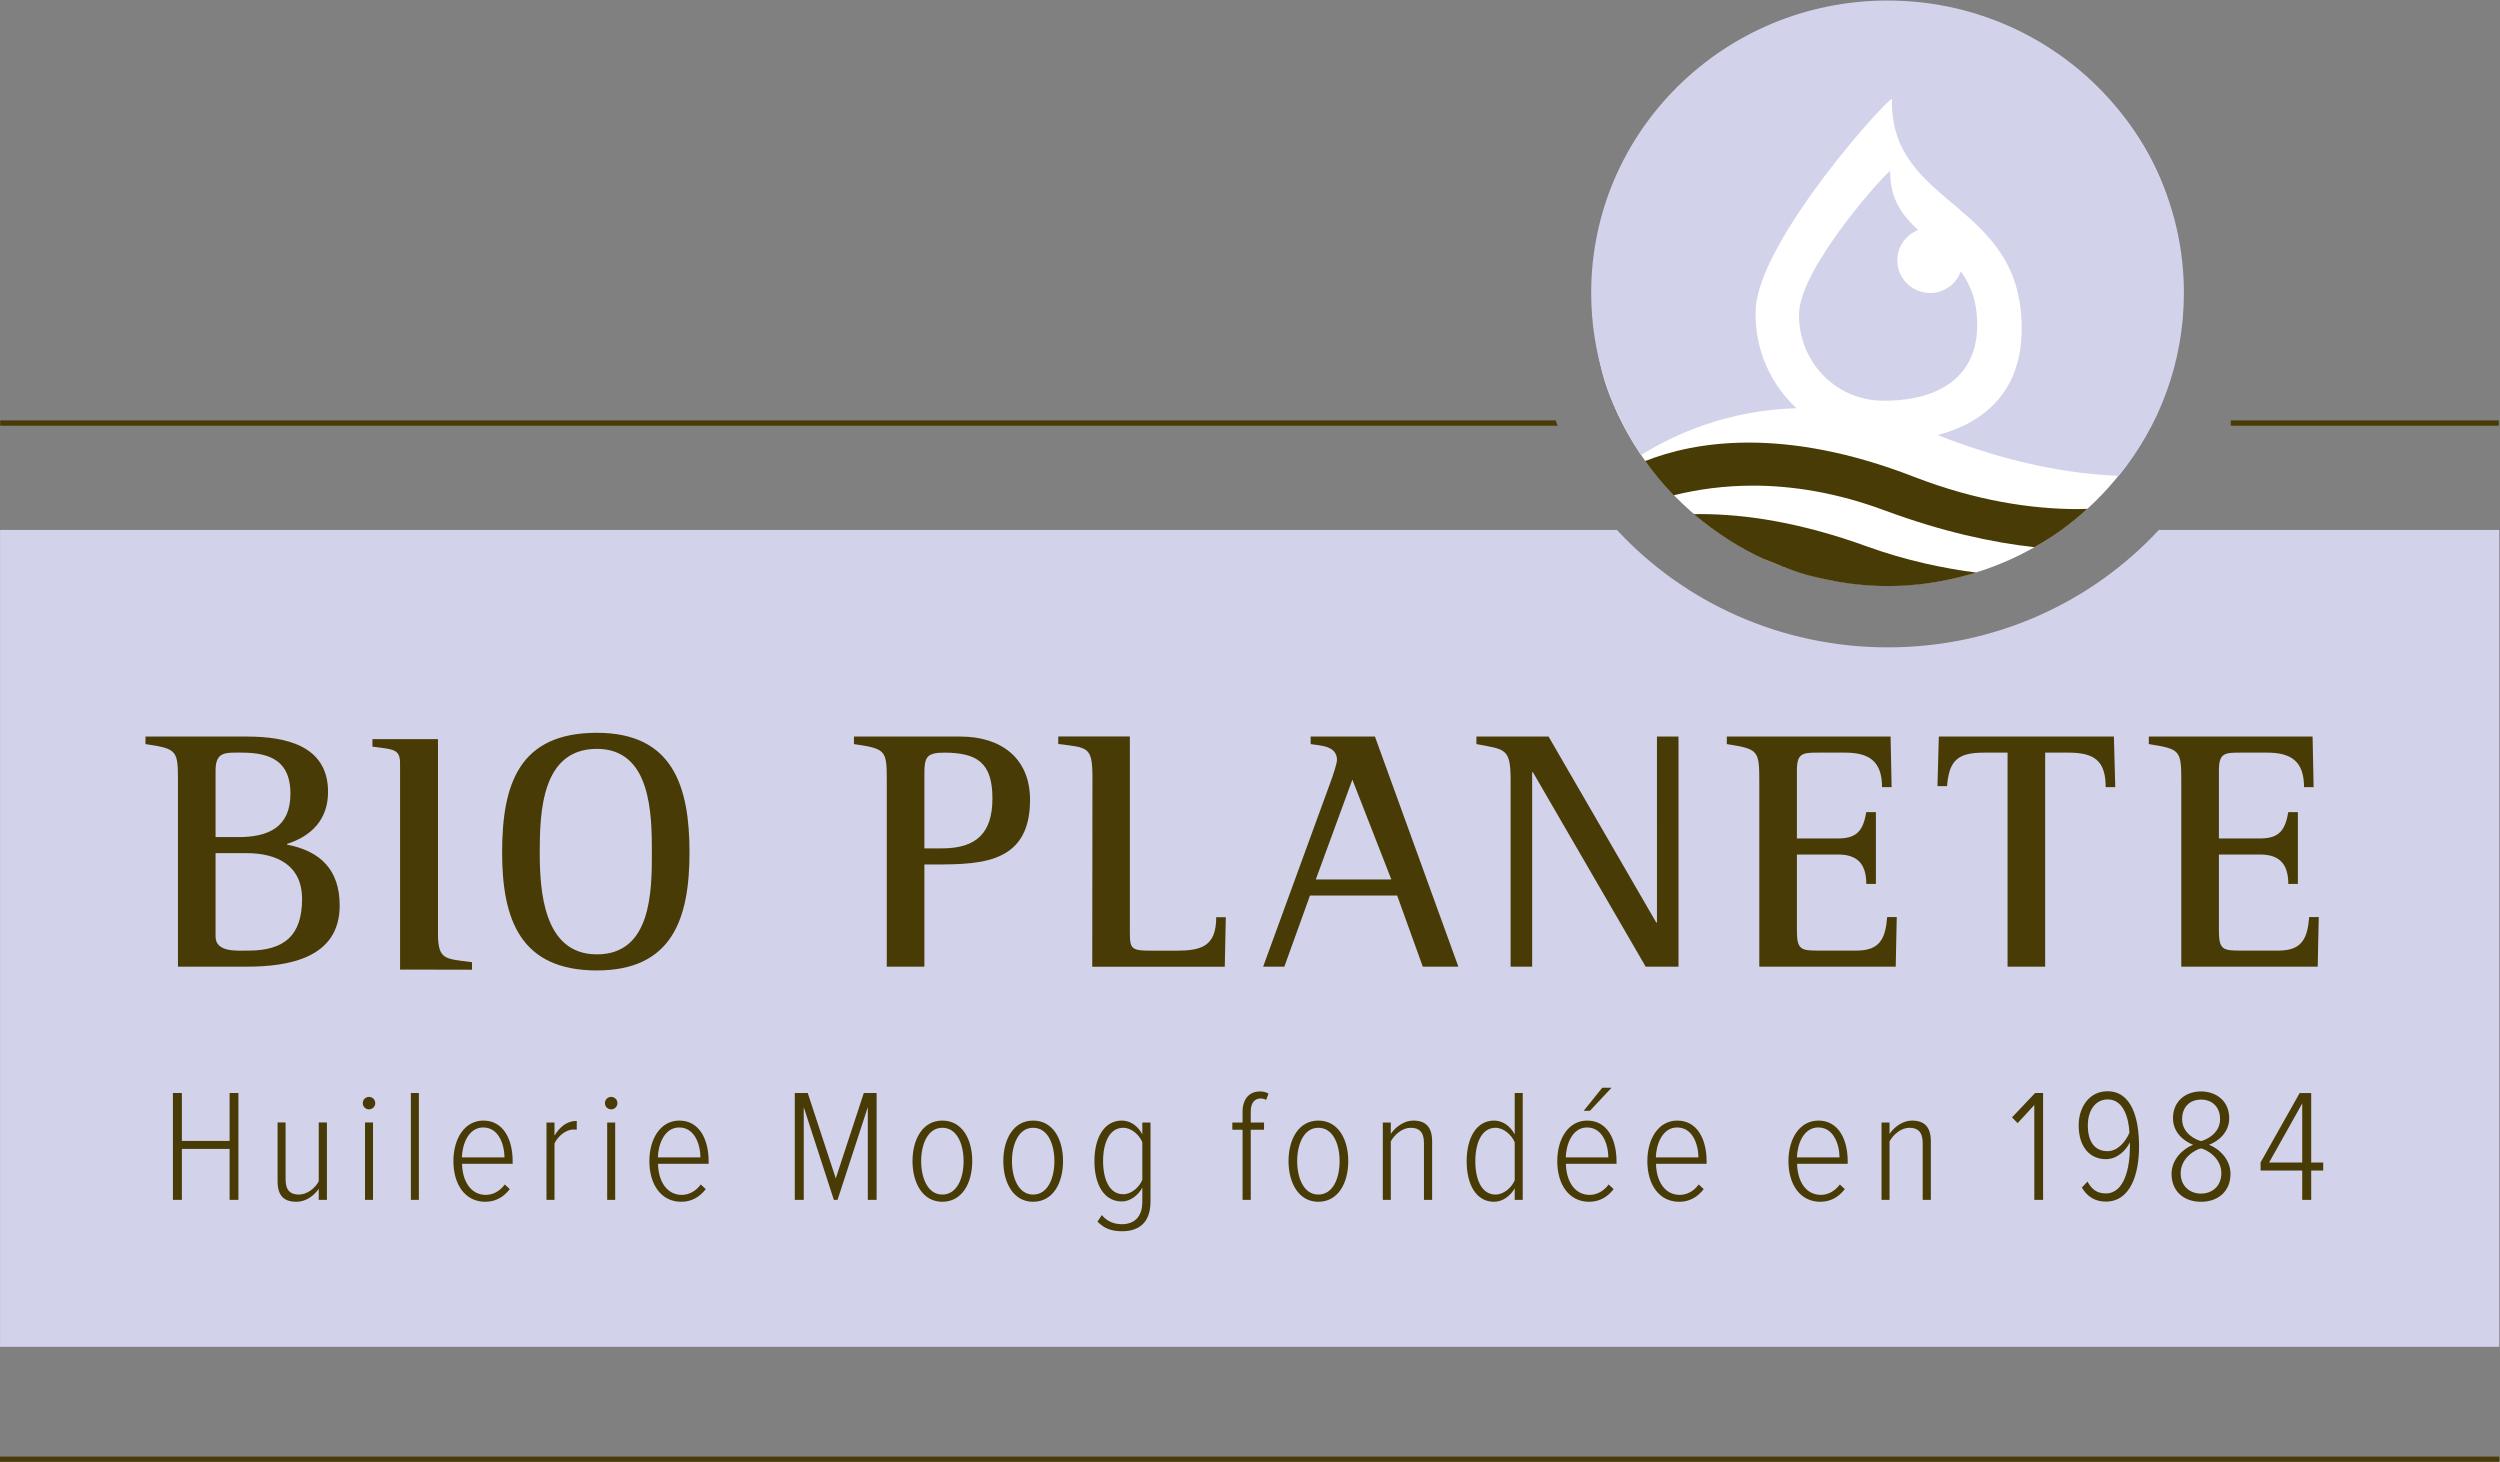 <?xml version="1.0" encoding="UTF-8" standalone="no"?>
<!-- Created with Inkscape (http://www.inkscape.org/) -->
<svg xmlns:inkscape="http://www.inkscape.org/namespaces/inkscape" xmlns:sodipodi="http://sodipodi.sourceforge.net/DTD/sodipodi-0.dtd" xmlns="http://www.w3.org/2000/svg" xmlns:svg="http://www.w3.org/2000/svg" version="1.1" id="svg132" width="1199.999" height="701.656" viewBox="0 0 1199.999 701.656" sodipodi:docname="BP_logo_FR_4C.ai">
  <rect x="0" y="0" width="1199.999" height="701.656" fill="#808080" stroke="none"/>
  <defs id="defs136">
    <clipPath id="clipPath148">
      <path d="m 50.281,236.54 h 900 v 526.243 h -900 z" id="path146"></path>
    </clipPath>
  </defs>
  <g id="g140" inkscape:groupmode="layer" inkscape:label="Page 1" transform="matrix(1.333,0,0,-1.333,-67.042,1017.044)">
    <g id="g142" inkscape:export-filename="..\logo.svg" inkscape:export-xdpi="96" inkscape:export-ydpi="96">
      <g id="g144" clip-path="url(#clipPath148)">
        <g id="g150" transform="translate(827.674,572.152)">
          <path d="m 0,0 c -24.073,-25.957 -58.873,-42.287 -97.582,-42.287 -38.712,0 -73.521,16.33 -97.572,42.287 -217.478,0 -582.207,0 -582.207,-0.01 V -294.139 H 122.578 V -0.01 C 122.578,0 47.147,0 0,0" style="fill:#d2d2eb;fill-opacity:1;fill-rule:nonzero;stroke:none" id="path152"></path>
        </g>
        <g id="g154" transform="translate(835.758,659.607)">
          <path d="m 0,0 c 0,-17.156 -2.71,-33.265 -9.762,-47.705 -17.365,-35.661 -53.696,-59.815 -95.874,-59.815 -45.773,0 -84.86,28.607 -100.334,68.924 -4.598,11.956 -5.722,24.864 -5.722,38.445 0,59.351 51.367,99.524 105.011,99.822 C -47.359,100.007 0,59.351 0,0" style="fill:#ffffff;fill-opacity:1;fill-rule:nonzero;stroke:none" id="path156"></path>
        </g>
        <g id="g158" transform="translate(722.877,566.527)">
          <path d="m 0,0 -0.141,-0.381 c -24.003,8.727 -44.02,11.713 -60.18,11.713 -0.936,0 -1.49,-0.029 -2.346,-0.029 8.173,-6.901 16.929,-12.383 24.884,-15.984 11.681,-4.87 15.01,-6.119 27.518,-8.445 11.444,-1.91 24.246,-2.182 38.324,0.634 4.114,0.792 8.538,2 10.983,2.752 -11.944,1.573 -25.259,4.345 -39.183,9.359 z" style="fill:#483b05;fill-opacity:1;fill-rule:nonzero;stroke:none" id="path160"></path>
        </g>
        <g id="g162" transform="translate(762.246,645.07)">
          <path d="m 0,0 c 0.218,8.974 -2.272,15.212 -5.873,20.194 -1.835,-4.982 -6.804,-8.369 -12.357,-7.725 -6.478,0.702 -11.213,6.581 -10.428,13.001 0.484,4.476 3.476,8.039 7.369,9.605 -5.601,5.235 -10.156,11.124 -10.019,21.139 0.112,1.451 -32.438,-34.136 -32.82,-51.146 -0.429,-16.996 12.854,-31.096 29.594,-31.435 C -17.858,-26.761 -0.423,-20.504 0,0" style="fill:#d2d2eb;fill-opacity:1;fill-rule:nonzero;stroke:none" id="path164"></path>
        </g>
        <g id="g166" transform="translate(642.701,596.954)">
          <path d="m 0,0 c 3.133,-4.37 6.549,-8.48 10.265,-12.335 8.509,2.118 18.086,3.48 28.61,3.48 14.187,0 30.132,-2.499 47.538,-8.981 20.453,-7.589 38.497,-11.492 53.789,-13.187 6.92,3.912 13.261,8.449 19.018,13.812 -1.044,-0.029 -2.06,-0.093 -3.169,-0.093 -17.095,0 -37.007,3.037 -59.171,11.595 C 73.217,3.502 53.382,6.651 37.312,6.651 21.132,6.651 8.743,3.46 0,0" style="fill:#483b05;fill-opacity:1;fill-rule:nonzero;stroke:none" id="path168"></path>
        </g>
        <g id="g170" transform="translate(623.265,657.493)">
          <path d="m 0,0 c 0,-21.607 6.651,-41.65 17.938,-58.354 12.133,7.519 31.337,16.156 55.977,16.839 -9.297,8.65 -15.042,21.145 -14.718,34.95 0.525,25.4 49.159,78.497 49.105,76.344 -0.888,-39.433 47.746,-36.382 46.705,-83.956 -0.525,-21.68 -13.703,-32.65 -30.247,-37.017 25.867,-10.153 47.605,-13.997 65.21,-14.667 14.706,18.041 23.459,40.945 23.459,65.861 0,58.146 -47.769,105.29 -106.707,105.29 C 47.798,105.29 0,58.146 0,0" style="fill:#d2d2eb;fill-opacity:1;fill-rule:nonzero;stroke:none" id="path172"></path>
        </g>
        <g id="g174" transform="translate(610.472,611.596)">
          <path d="M 0,0 H -560.11 V -1.929 H 0.708 C 0.436,-1.307 0.25,-0.641 0,0 m 339.614,0 h -96.505 v -1.929 h 96.505 z M -560.19,-375.055 h 900 v 1.929 h -900 z" style="fill:#483b05;fill-opacity:1;fill-rule:nonzero;stroke:none" id="path176"></path>
        </g>
        <g id="g178" transform="translate(172.609,436.924)">
          <path d="m 0,0 c 0,12.806 -6.895,19.575 -18.96,21.917 v 0.244 c 8.865,2.832 14.773,8.865 14.773,18.716 0,16.869 -15.513,19.944 -29.181,19.944 h -36.565 v -2.707 c 11.697,-1.724 11.697,-2.339 11.697,-14.036 v -66.117 h 24.625 C -18.592,-22.039 0,-19.085 0,0 m -17.73,40.262 c 0,-12.068 -7.878,-15.638 -18.713,-15.638 h -8.25 v 24.01 c 0,6.895 3.694,6.401 9.48,6.401 10.467,0 17.483,-3.2 17.483,-14.773 m 4.187,-37.923 c 0,-13.174 -6.404,-18.592 -19.331,-18.592 -3.941,0 -11.819,-0.737 -11.819,5.049 v 30.042 h 11.204 c 10.835,0 19.946,-4.309 19.946,-16.499 m 139.511,16.746 c 0,23.763 -5.911,43.091 -33.368,43.091 -28.072,0 -34.105,-18.591 -34.105,-43.091 0,-24.256 6.648,-42.479 34.105,-42.479 27.21,0 33.368,18.716 33.368,42.479 m -13.546,0 c 0,-14.283 -0.247,-36.69 -19.822,-36.69 -19.085,0 -20.562,22.529 -20.562,36.69 0,14.651 0.74,37.305 20.562,37.305 19.453,0 19.822,-23.147 19.822,-37.305 m 136.172,18.96 c 0,15.145 -10.589,22.776 -24.993,22.776 h -38.417 v -2.707 c 11.822,-1.724 11.822,-2.217 11.822,-14.036 v -66.117 h 13.542 v 36.815 c 18.224,0 38.046,-1.109 38.046,23.269 m -13.543,0.494 c 0,-12.559 -5.911,-17.977 -18.101,-17.977 h -6.402 v 27.085 c 0,5.664 0.862,7.388 7.02,7.388 12.066,0 17.483,-3.694 17.483,-16.496 m 167.778,-60.578 -30.039,82.86 h -23.148 v -2.707 c 3.816,-0.615 9.48,-0.615 9.48,-5.786 0,-1.109 -1.602,-6.033 -2.095,-7.266 l -24.5,-67.101 h 7.635 l 9.233,25.608 h 31.395 l 9.236,-25.608 z M 378.697,9.358 h -27.21 l 13.174,35.95 z m 103.397,-31.397 v 82.86 h -7.756 V -6.155 h -0.247 l -38.782,66.976 h -25.98 v -2.707 c 10.467,-1.97 12.312,-1.477 12.312,-13.052 v -67.101 h 7.757 v 70.058 h 0.247 l 40.63,-70.058 z m 78.59,17.852 h -3.447 c -0.616,-7.879 -2.711,-12.066 -11.083,-12.066 h -13.667 c -6.279,0 -7.756,0.372 -7.756,7.141 v 27.457 h 14.897 c 7.142,0 10.096,-3.694 10.096,-10.589 h 3.45 v 25.855 h -3.45 c -1.106,-6.279 -3.076,-9.48 -10.096,-9.48 h -14.897 v 24.503 c 0,6.279 2.092,6.401 7.756,6.401 h 9.605 c 8.74,0 13.296,-3.2 13.296,-12.434 h 3.447 l -0.368,18.22 h -58.976 v -2.707 c 11.572,-1.845 11.697,-2.217 11.697,-14.036 v -66.117 h 49.124 z m 78.686,46.788 -0.494,18.22 h -63.038 l -0.49,-17.851 h 3.447 c 0.737,9.358 3.937,12.065 13.296,12.065 h 8.496 v -77.074 h 13.543 v 77.074 h 8.371 c 9.234,0 13.421,-2.832 13.421,-12.434 z m 73.271,-46.788 h -3.448 c -0.615,-7.879 -2.71,-12.066 -11.082,-12.066 h -13.667 c -6.279,0 -7.756,0.372 -7.756,7.141 v 27.457 h 14.897 c 7.142,0 10.096,-3.694 10.096,-10.589 h 3.447 v 25.855 h -3.447 c -1.106,-6.279 -3.076,-9.48 -10.096,-9.48 h -14.897 v 24.503 c 0,6.279 2.092,6.401 7.756,6.401 h 9.605 c 8.74,0 13.296,-3.2 13.296,-12.434 h 3.447 l -0.368,18.22 h -58.976 v -2.707 c 11.572,-1.845 11.697,-2.217 11.697,-14.036 v -66.117 h 49.124 z" style="fill:#483b05;fill-opacity:1;fill-rule:nonzero;stroke:none" id="path180"></path>
        </g>
        <g id="g182" transform="translate(207.992,415.68)">
          <path d="M 0,0 V 81.149 L -23.587,81.14 v -2.707 c 10.714,-1.356 10.044,-0.862 10.044,-12.066 V -1.775 Z" style="fill:#483b05;fill-opacity:1;fill-rule:nonzero;stroke:none" id="path184"></path>
        </g>
        <g id="g186" transform="translate(194.406,493.555)">
          <path d="m 0,0 v -79.711 l 25.855,-0.054 v 2.71 c -10.711,1.352 -12.312,0.859 -12.312,12.066 V 1.618 Z" style="fill:#483b05;fill-opacity:1;fill-rule:nonzero;stroke:none" id="path188"></path>
        </g>
        <g id="g190" transform="translate(491.692,432.706)">
          <path d="m 0,0 h -3.447 c 0,-10.589 -5.418,-12.066 -14.53,-12.066 h -8.317 c -8.743,0 -8.25,0.616 -8.25,9.234 v 67.905 h -25.787 v -2.711 c 10.71,-1.352 12.312,-0.862 12.312,-12.065 l -0.067,-68.149 h 47.718 z" style="fill:#483b05;fill-opacity:1;fill-rule:nonzero;stroke:none" id="path192"></path>
        </g>
        <g id="g194" transform="translate(136.143,330.92)">
          <path d="M 0,0 V 38.465 H -3.172 V 21.222 h -17.185 v 17.243 h -3.23 V 0 h 3.23 V 18.339 H -3.172 V 0 Z M 31.868,0 V 27.854 H 28.927 V 6.69 c -1.326,-2.538 -4.21,-4.787 -7.151,-4.787 -2.941,0 -4.786,1.384 -4.786,5.421 v 20.53 H 14.106 V 6.747 c 0,-5.248 2.249,-7.439 6.805,-7.439 3.345,0 6.286,2.134 8.016,4.671 V 0 Z m 15.161,32.583 c 1.211,0 2.249,0.98 2.249,2.249 0,1.269 -1.038,2.249 -2.249,2.249 -1.211,0 -2.249,-0.98 -2.249,-2.249 0,-1.269 1.038,-2.249 2.249,-2.249 m 1.442,-4.729 H 45.588 V 0 h 2.883 z M 64.986,38.465 H 62.103 V 0 h 2.883 z M 77.417,13.956 c 0,-8.42 4.21,-14.648 11.476,-14.648 3.749,0 6.632,1.73 8.823,4.556 L 95.929,5.536 C 94.141,3.114 91.661,1.788 89.066,1.788 c -5.305,0 -8.42,4.844 -8.535,11.187 h 18.223 v 0.923 c 0,7.901 -3.344,14.648 -10.553,14.648 -6.747,0 -10.784,-6.517 -10.784,-14.59 m 10.726,12.11 c 5.537,0 7.613,-5.997 7.67,-10.784 h -15.34 c 0.116,4.614 2.307,10.784 7.67,10.784 M 113.819,0 v 20.299 c 1.153,2.538 4.037,5.018 6.747,5.018 0.461,0 0.865,0 1.269,-0.058 v 3.172 c -3.576,0 -6.113,-2.192 -8.016,-5.306 v 4.729 h -2.884 V 0 Z m 20.414,32.583 c 1.212,0 2.25,0.98 2.25,2.249 0,1.269 -1.038,2.249 -2.25,2.249 -1.211,0 -2.249,-0.98 -2.249,-2.249 0,-1.269 1.038,-2.249 2.249,-2.249 m 1.442,-4.729 h -2.883 V 0 h 2.883 z m 12.306,-13.898 c 0,-8.42 4.21,-14.648 11.476,-14.648 3.749,0 6.632,1.73 8.823,4.556 l -1.787,1.672 c -1.788,-2.422 -4.268,-3.748 -6.863,-3.748 -5.305,0 -8.42,4.844 -8.535,11.187 h 18.223 v 0.923 c 0,7.901 -3.344,14.648 -10.553,14.648 -6.747,0 -10.784,-6.517 -10.784,-14.59 m 10.726,12.11 c 5.537,0 7.613,-5.997 7.67,-10.784 h -15.34 c 0.116,4.614 2.307,10.784 7.67,10.784 M 229.81,0 v 38.465 h -4.614 L 215.107,7.728 205.012,38.465 h -4.668 V 0 h 3.226 V 33.39 L 214.412,0 h 1.33 l 10.896,33.39 V 0 Z m 23.65,-0.692 c 7.151,0 10.784,6.747 10.784,14.648 0,7.9 -3.633,14.59 -10.784,14.59 -7.035,0 -10.726,-6.69 -10.726,-14.59 0,-7.901 3.691,-14.648 10.726,-14.648 m 0,2.595 c -5.248,0 -7.612,5.998 -7.612,12.053 0,5.997 2.364,11.995 7.612,11.995 5.363,0 7.67,-5.998 7.67,-11.995 0,-6.055 -2.307,-12.053 -7.67,-12.053 m 32.698,-2.595 c 7.151,0 10.784,6.747 10.784,14.648 0,7.9 -3.633,14.59 -10.784,14.59 -7.035,0 -10.726,-6.69 -10.726,-14.59 0,-7.901 3.691,-14.648 10.726,-14.648 m 0,2.595 c -5.247,0 -7.612,5.998 -7.612,12.053 0,5.997 2.365,11.995 7.612,11.995 5.364,0 7.67,-5.998 7.67,-11.995 0,-6.055 -2.306,-12.053 -7.67,-12.053 m 23.183,-9.746 c 2.595,-2.653 5.306,-3.46 8.939,-3.46 5.651,0 10.15,2.826 10.15,10.669 v 28.488 h -2.942 v -4.268 c -1.672,3.23 -4.498,4.96 -7.381,4.96 -6.286,0 -9.861,-6.055 -9.861,-14.59 0,-8.65 3.575,-14.533 9.861,-14.533 2.999,0 5.824,2.134 7.381,4.96 V -0.75 c 0,-5.651 -3.171,-8.016 -7.323,-8.016 -3.057,0 -5.421,1.096 -7.267,3.287 z m 16.147,15.052 c -1.095,-2.653 -3.921,-5.191 -6.862,-5.191 -5.017,0 -7.266,5.421 -7.266,11.938 0,6.516 2.249,11.995 7.266,11.995 2.941,0 5.767,-2.538 6.862,-5.19 z m 43.829,18.05 v 2.595 h -4.787 v 3.979 c 0,2.941 1.269,4.671 3.633,4.671 0.75,0 1.384,-0.23 1.903,-0.519 l 0.865,2.249 c -0.865,0.577 -1.96,0.808 -3.114,0.808 -3.748,0 -6.228,-2.711 -6.228,-7.209 v -3.979 h -3.691 v -2.595 h 3.691 V 0 h 2.941 V 25.259 Z M 388.86,-0.692 c 7.151,0 10.784,6.747 10.784,14.648 0,7.9 -3.633,14.59 -10.784,14.59 -7.036,0 -10.726,-6.69 -10.726,-14.59 0,-7.901 3.69,-14.648 10.726,-14.648 m 0,2.595 c -5.248,0 -7.612,5.998 -7.612,12.053 0,5.997 2.364,11.995 7.612,11.995 5.363,0 7.67,-5.998 7.67,-11.995 0,-6.055 -2.307,-12.053 -7.67,-12.053 M 429.843,0 v 21.049 c 0,5.133 -2.249,7.497 -6.805,7.497 -3.287,0 -6.401,-2.307 -8.073,-4.787 v 4.095 h -2.884 V 0 h 2.884 v 21.049 c 1.384,2.537 4.209,4.902 7.151,4.902 2.998,0 4.786,-1.442 4.786,-5.479 V 0 Z m 32.625,0 v 38.465 h -2.884 V 23.586 c -1.73,3.23 -4.556,4.96 -7.439,4.96 -6.286,0 -9.861,-6.113 -9.861,-14.648 0,-8.65 3.575,-14.59 9.861,-14.59 2.999,0 5.824,2.018 7.439,4.844 V 0 Z m -2.884,7.036 c -1.153,-2.711 -3.979,-5.133 -6.92,-5.133 -5.017,0 -7.266,5.479 -7.266,11.995 0,6.517 2.249,12.053 7.266,12.053 2.941,0 5.767,-2.538 6.92,-5.19 z m 34.87,33.332 h -3.344 l -6.69,-8.304 h 2.249 z M 474.905,13.956 c 0,-8.42 4.21,-14.648 11.476,-14.648 3.748,0 6.632,1.73 8.823,4.556 l -1.788,1.672 c -1.787,-2.422 -4.267,-3.748 -6.862,-3.748 -5.306,0 -8.42,4.844 -8.535,11.187 h 18.223 v 0.923 c 0,7.901 -3.345,14.648 -10.553,14.648 -6.747,0 -10.784,-6.517 -10.784,-14.59 m 10.726,12.11 c 5.536,0 7.612,-5.997 7.67,-10.784 h -15.34 c 0.116,4.614 2.307,10.784 7.67,10.784 m 21.712,-12.11 c 0,-8.42 4.21,-14.648 11.477,-14.648 3.748,0 6.631,1.73 8.823,4.556 l -1.788,1.672 c -1.788,-2.422 -4.267,-3.748 -6.862,-3.748 -5.306,0 -8.42,4.844 -8.535,11.187 h 18.223 v 0.923 c 0,7.901 -3.345,14.648 -10.553,14.648 -6.748,0 -10.785,-6.517 -10.785,-14.59 m 10.727,12.11 c 5.536,0 7.612,-5.997 7.67,-10.784 H 510.4 c 0.115,4.614 2.307,10.784 7.67,10.784 m 40.08,-12.11 c 0,-8.42 4.209,-14.648 11.476,-14.648 3.748,0 6.632,1.73 8.823,4.556 l -1.788,1.672 c -1.788,-2.422 -4.267,-3.748 -6.862,-3.748 -5.306,0 -8.42,4.844 -8.535,11.187 h 18.223 v 0.923 c 0,7.901 -3.345,14.648 -10.553,14.648 -6.748,0 -10.784,-6.517 -10.784,-14.59 m 10.726,12.11 c 5.536,0 7.612,-5.997 7.67,-10.784 h -15.34 c 0.115,4.614 2.307,10.784 7.67,10.784 M 609.43,0 v 21.049 c 0,5.133 -2.249,7.497 -6.805,7.497 -3.287,0 -6.401,-2.307 -8.074,-4.787 v 4.095 h -2.883 V 0 h 2.883 v 21.049 c 1.384,2.537 4.21,4.902 7.151,4.902 2.999,0 4.787,-1.442 4.787,-5.479 V 0 Z m 40.422,0 v 38.465 h -2.883 l -8.304,-8.766 2.018,-2.076 5.998,6.517 V 0 Z m 13.963,4.44 c 1.73,-3.056 4.555,-5.074 8.592,-5.074 8.997,0 11.995,10.034 11.995,19.838 0,10.034 -2.595,19.895 -11.36,19.895 -6.921,0 -10.381,-6.17 -10.381,-12.225 0,-8.189 4.325,-12.226 9.804,-12.226 4.094,0 7.324,3.229 8.593,6.055 0.057,-0.577 0.057,-0.807 0.057,-1.442 0,-7.727 -1.961,-16.954 -8.708,-16.954 -3.345,0 -5.132,1.672 -6.574,4.267 z m 17.127,19.723 c -1.499,-3.46 -4.325,-6.632 -7.9,-6.632 -3.98,0 -7.094,2.595 -7.094,9.4 0,4.383 2.134,9.227 7.209,9.227 5.94,0 7.555,-7.324 7.785,-11.995 M 696.103,9.342 c 0,-6.113 4.267,-10.034 10.611,-10.034 6.343,0 10.611,3.921 10.611,10.034 0,5.248 -4.037,9.054 -7.728,10.496 3.403,1.269 7.266,4.498 7.266,9.515 0,6.517 -4.959,9.689 -10.149,9.689 -5.191,0 -10.092,-3.172 -10.092,-9.689 0,-5.017 3.864,-8.246 7.266,-9.515 -3.691,-1.442 -7.785,-5.248 -7.785,-10.496 m 17.473,19.723 c 0,-5.363 -5.305,-7.555 -6.862,-7.901 -1.5,0.346 -6.805,2.538 -6.805,7.901 0,4.383 2.768,7.036 6.805,7.036 4.037,0 6.862,-2.653 6.862,-7.036 m 0.462,-19.434 c 0,-4.729 -3.345,-7.382 -7.324,-7.382 -3.979,0 -7.324,2.653 -7.324,7.324 0,5.767 5.709,8.708 7.324,8.939 1.614,-0.231 7.324,-3.172 7.324,-8.881 M 746.39,0 v 10.553 h 4.325 v 2.884 h -4.325 v 25.028 h -4.152 L 728.167,13.494 V 10.553 H 743.16 V 0 Z m -3.23,13.437 h -11.937 l 11.937,21.28 z" style="fill:#483b05;fill-opacity:1;fill-rule:nonzero;stroke:none" id="path196"></path>
        </g>
      </g>
    </g>
  </g>
</svg>
